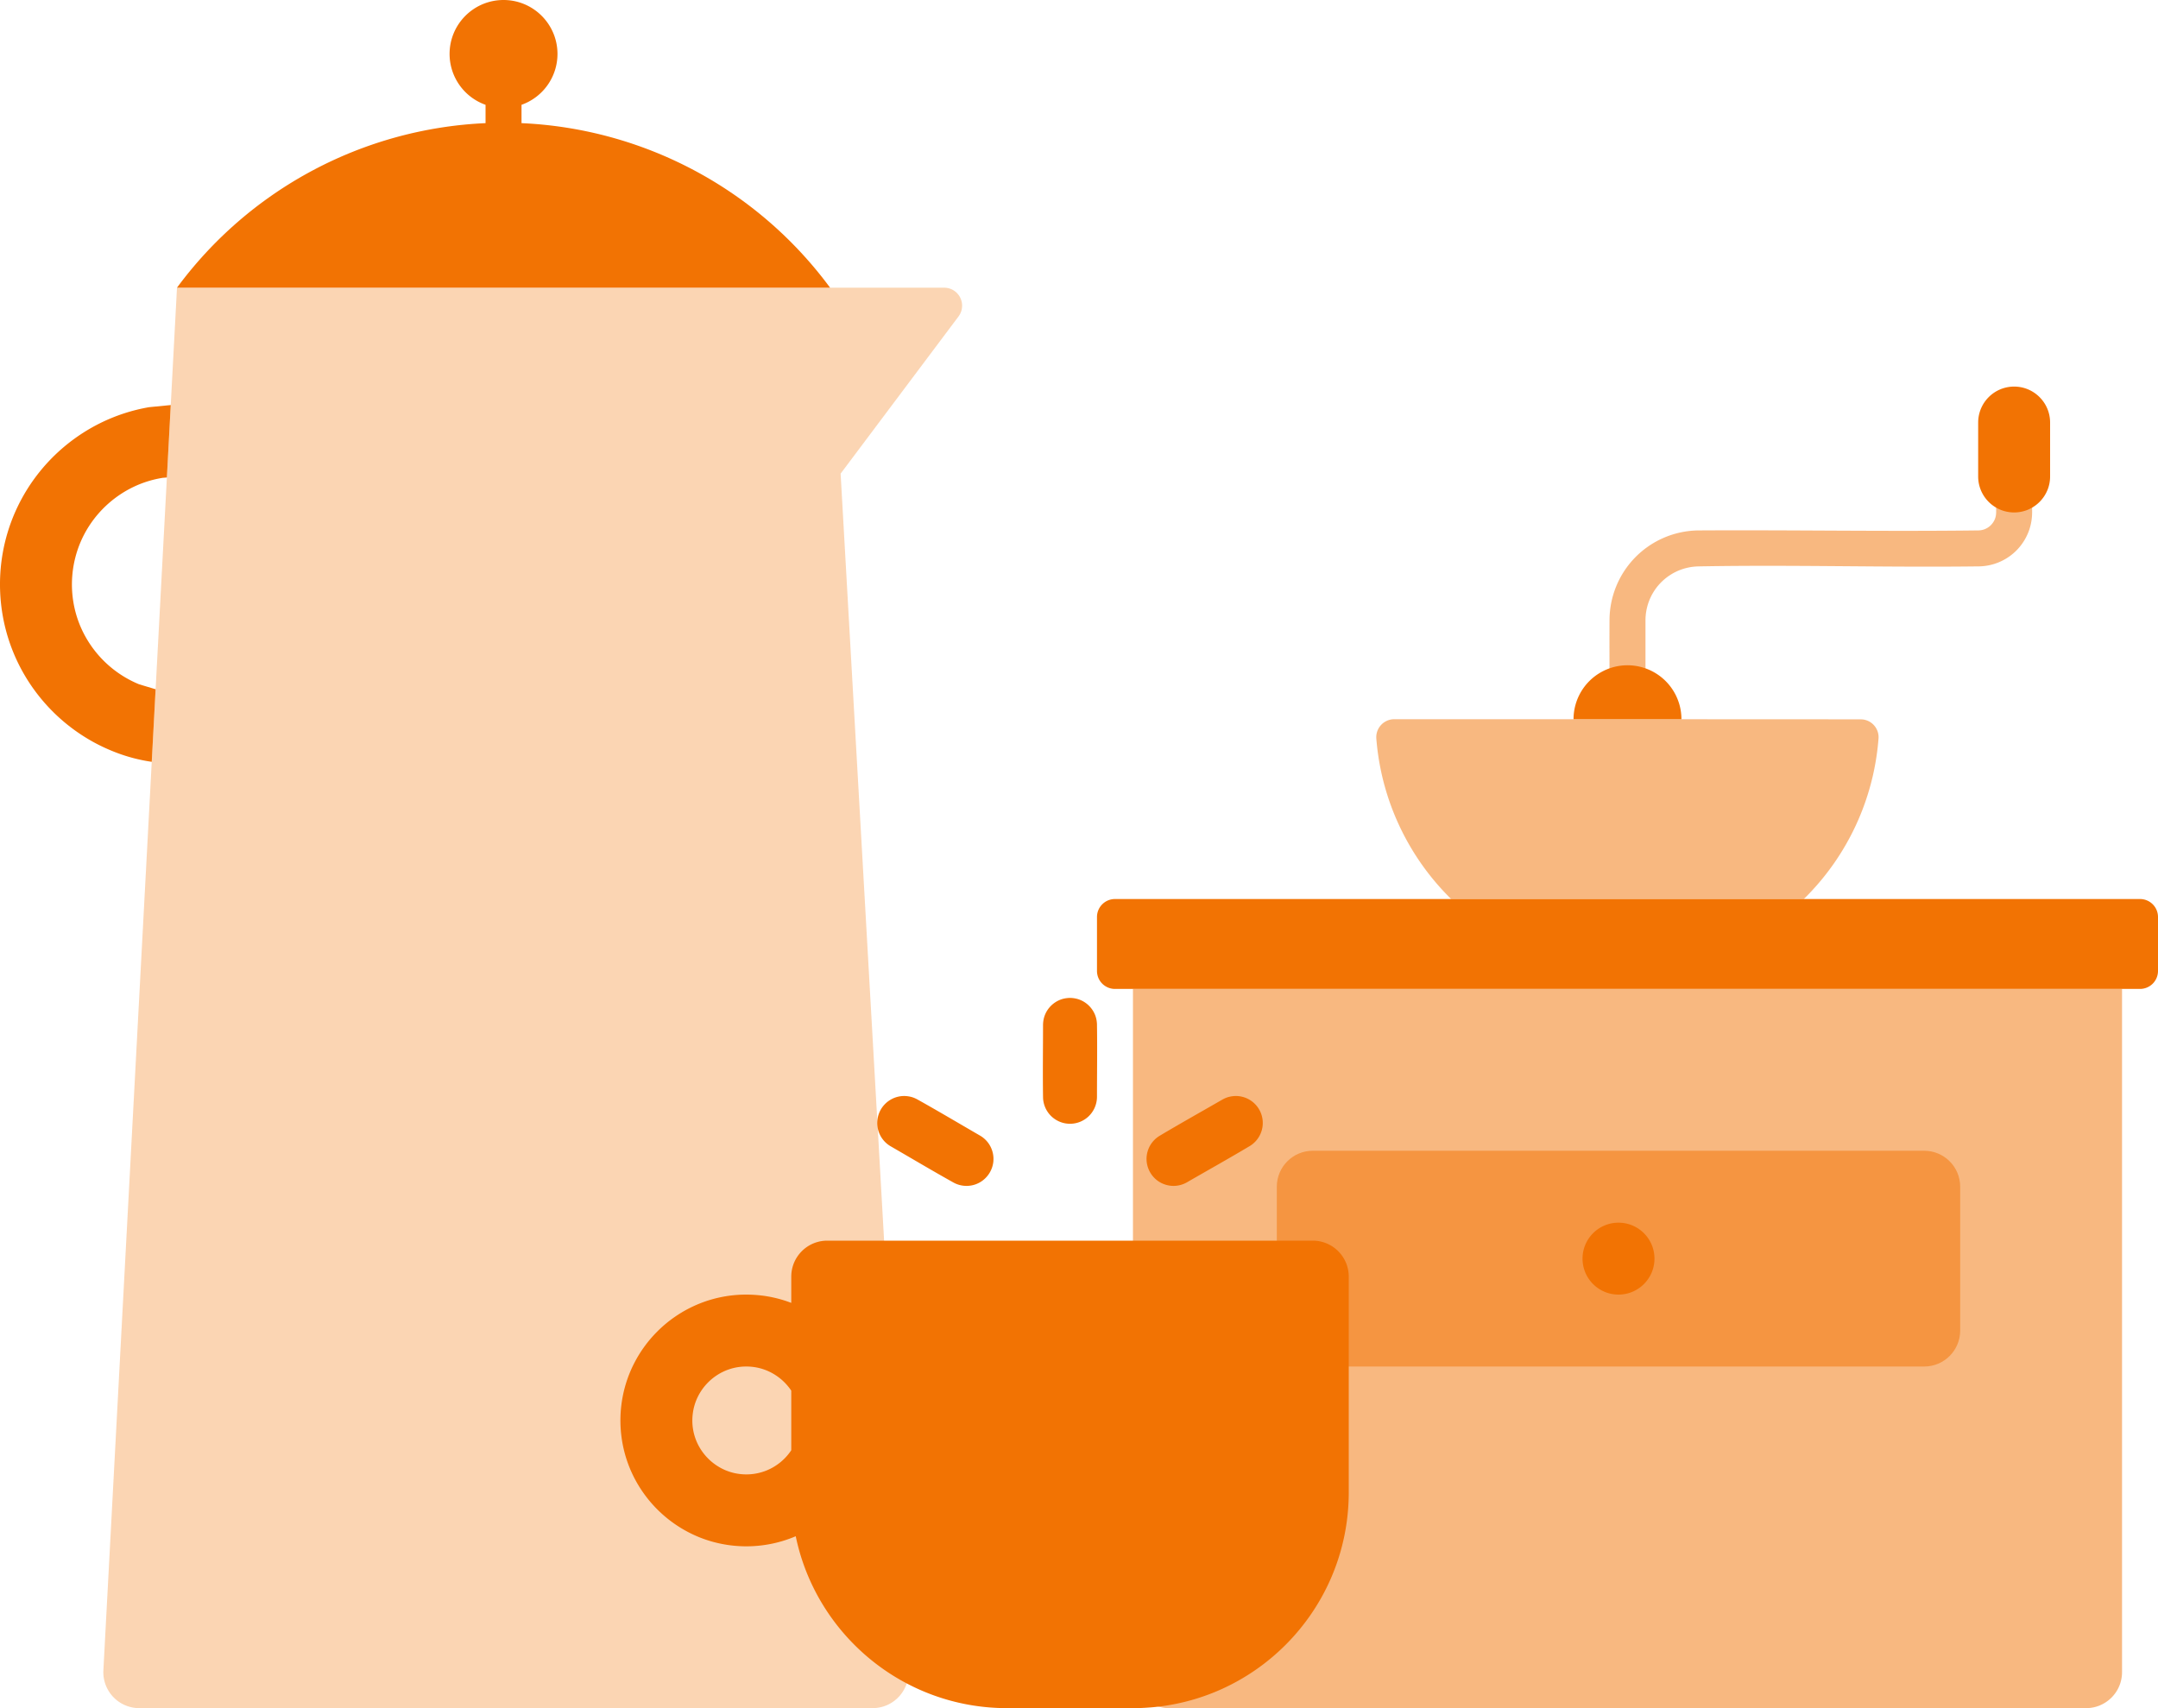 <svg viewBox="0 0 240 190" xmlns="http://www.w3.org/2000/svg" fill-rule="evenodd" clip-rule="evenodd" stroke-linejoin="round" stroke-miterlimit="1.414"><path fill="none" d="M0 0h240v190H0z"/><clipPath id="a"><path d="M0 0h240v190H0z"/></clipPath><g clip-path="url(#a)" fill="#f27303"><path d="M92.316 32H105a2 2 0 0 1 1.6 3.2L93.489 52.682m7.545 133.092A3.997 3.997 0 0 1 97.041 190H15.493a3.999 3.999 0 0 1-3.995-4.213L19.684 32h72.632l8.718 153.774z" fill-opacity=".3"/><path d="M18.989 45.055l-.429 8.057-.468.038c-1.09.174-2.154.5-3.154.967a12.12 12.12 0 0 0-3.917 2.927 12.032 12.032 0 0 0-2.023 3.159 12.065 12.065 0 0 0-.691 7.51c.252 1.091.66 2.146 1.207 3.123a12.103 12.103 0 0 0 5.957 5.28l1.835.55-.429 8.073a18.475 18.475 0 0 1-4.207-1.127c-.753-.3-1.488-.64-2.2-1.027a20.122 20.122 0 0 1-7.938-7.843 19.901 19.901 0 0 1-2.019-5.228 20.125 20.125 0 0 1-.222-7.929 19.876 19.876 0 0 1 1.378-4.59 20.027 20.027 0 0 1 3.054-4.898 20.145 20.145 0 0 1 6.392-5.017 19.896 19.896 0 0 1 5.47-1.789l2.404-.236zM54 11.658A6.006 6.006 0 0 1 50 6c0-3.311 2.689-6 6-6s6 2.689 6 6a6.006 6.006 0 0 1-4 5.658v2.04A45.116 45.116 0 0 1 92.316 32H19.684A45.116 45.116 0 0 1 54 13.698v-2.04z"/><path d="M218 132c0-2.208-1.792-4-4-4h-68c-2.208 0-4 1.792-4 4v16c0 2.208 1.792 4 4 4h68c2.208 0 4-1.792 4-4v-16z" fill-opacity=".5"/><path d="M236 110v76c0 2.208-1.792 4-4 4H130c-2.208 0-4-1.792-4-4v-76h110zm-35.389-10a28.027 28.027 0 0 0 8.309-17.88 1.987 1.987 0 0 0-1.982-2.106C198.147 80 163.853 80 155.062 80a2 2 0 0 0-1.997 2.121A28.12 28.12 0 0 0 161.389 100h39.222zM183 76h-4c0-2.375-.014-4.749.001-7.124a10.023 10.023 0 0 1 2.67-6.679 9.997 9.997 0 0 1 7.205-3.196c10.391-.063 20.783.128 31.173-.002.214-.008.424-.044.625-.116a2.018 2.018 0 0 0 1.192-1.163c.091-.235.131-.481.134-.733V53h4v4.012a6.046 6.046 0 0 1-.303 1.872 6.026 6.026 0 0 1-1.561 2.463 6.021 6.021 0 0 1-3.396 1.607 6.499 6.499 0 0 1-.591.044c-10.432.131-20.867-.19-31.298.004a6.145 6.145 0 0 0-1.874.349 6.04 6.04 0 0 0-2.375 1.567 6.024 6.024 0 0 0-1.251 2.059 6.123 6.123 0 0 0-.351 2.029V76z" fill-opacity=".5"/><path d="M180 136c2.208 0 4 1.792 4 4s-1.792 4-4 4-4-1.792-4-4 1.792-4 4-4zm58-36a2 2 0 0 1 2 2v6a2 2 0 0 1-2 2H124a2 2 0 0 1-2-2v-6a2 2 0 0 1 2-2h114zm-51-20a6 6 0 1 0-12 0h12zm33-33c0-2.208 1.792-4 4-4s4 1.792 4 4v6c0 2.208-1.792 4-4 4s-4-1.792-4-4v-6zM146 138c2.208 0 4 1.792 4 4v24c0 13.246-10.754 24-24 24h-14c-11.575 0-21.247-8.212-23.503-19.122l-.207.087A14.007 14.007 0 0 1 83 172c-1.81 0-3.614-.35-5.29-1.035a14.092 14.092 0 0 1-7.329-6.898 13.924 13.924 0 0 1-1.245-4.11 14.102 14.102 0 0 1 .115-4.606c.248-1.293.681-2.55 1.282-3.722a14.072 14.072 0 0 1 6.553-6.32 13.92 13.92 0 0 1 5.733-1.308h.362c.653.013 1.304.062 1.95.16.98.15 1.943.406 2.869.76V142c0-2.208 1.792-4 4-4h54zm-58 16.685a6.09 6.09 0 0 0-2.342-2.065 5.908 5.908 0 0 0-2.421-.615c-.106-.004-.211-.005-.316-.004a5.913 5.913 0 0 0-2.449.556 6.061 6.061 0 0 0-3.004 3.114 5.913 5.913 0 0 0-.428 1.632 5.94 5.94 0 0 0 .787 3.737 6.084 6.084 0 0 0 2.778 2.463c.729.319 1.52.486 2.315.496a5.99 5.99 0 0 0 2.343-.44A6.028 6.028 0 0 0 88 161.314v-6.629zm12.682-32.773c.242.014.48.049.714.116.204.059.398.142.586.24 2.356 1.313 4.672 2.695 7.007 4.044a3.016 3.016 0 0 1 .935.844 3.02 3.02 0 0 1 .54 2.145 3.027 3.027 0 0 1-1.448 2.192 2.983 2.983 0 0 1-1.647.414 3.003 3.003 0 0 1-1.3-.355c-2.356-1.313-4.672-2.696-7.008-4.044a2.996 2.996 0 0 1-1.445-3.169 2.993 2.993 0 0 1 .782-1.507c.251-.262.55-.477.877-.633a3.01 3.01 0 0 1 1.226-.289c.091 0 .09 0 .181.002zm36.817-.002a3.01 3.01 0 0 1 1.226.289 3.014 3.014 0 0 1 1.398 1.37 3.002 3.002 0 0 1-1.106 3.892c-2.315 1.384-4.671 2.698-7.006 4.047a3.034 3.034 0 0 1-1.199.387 3.018 3.018 0 0 1-2.128-.605 3.023 3.023 0 0 1-1.173-2.35 3.033 3.033 0 0 1 .464-1.634 3.027 3.027 0 0 1 .958-.948c2.315-1.383 4.67-2.698 7.006-4.046.159-.089.321-.167.493-.228.286-.102.583-.155.886-.172.091-.002.09-.002.181-.002zm-18.353-10.906c.325.021.642.083.946.202a3.02 3.02 0 0 1 1.72 1.748c.113.306.171.624.186.949.044 2.699.002 5.398.002 8.097a3.018 3.018 0 0 1-.931 2.172 3 3 0 0 1-5.067-2.075c-.044-2.699-.002-5.398-.002-8.097.006-.358.063-.71.188-1.046a3.022 3.022 0 0 1 1.811-1.782c.308-.109.627-.161.952-.172.098 0 .098 0 .195.004z"/></g></svg>